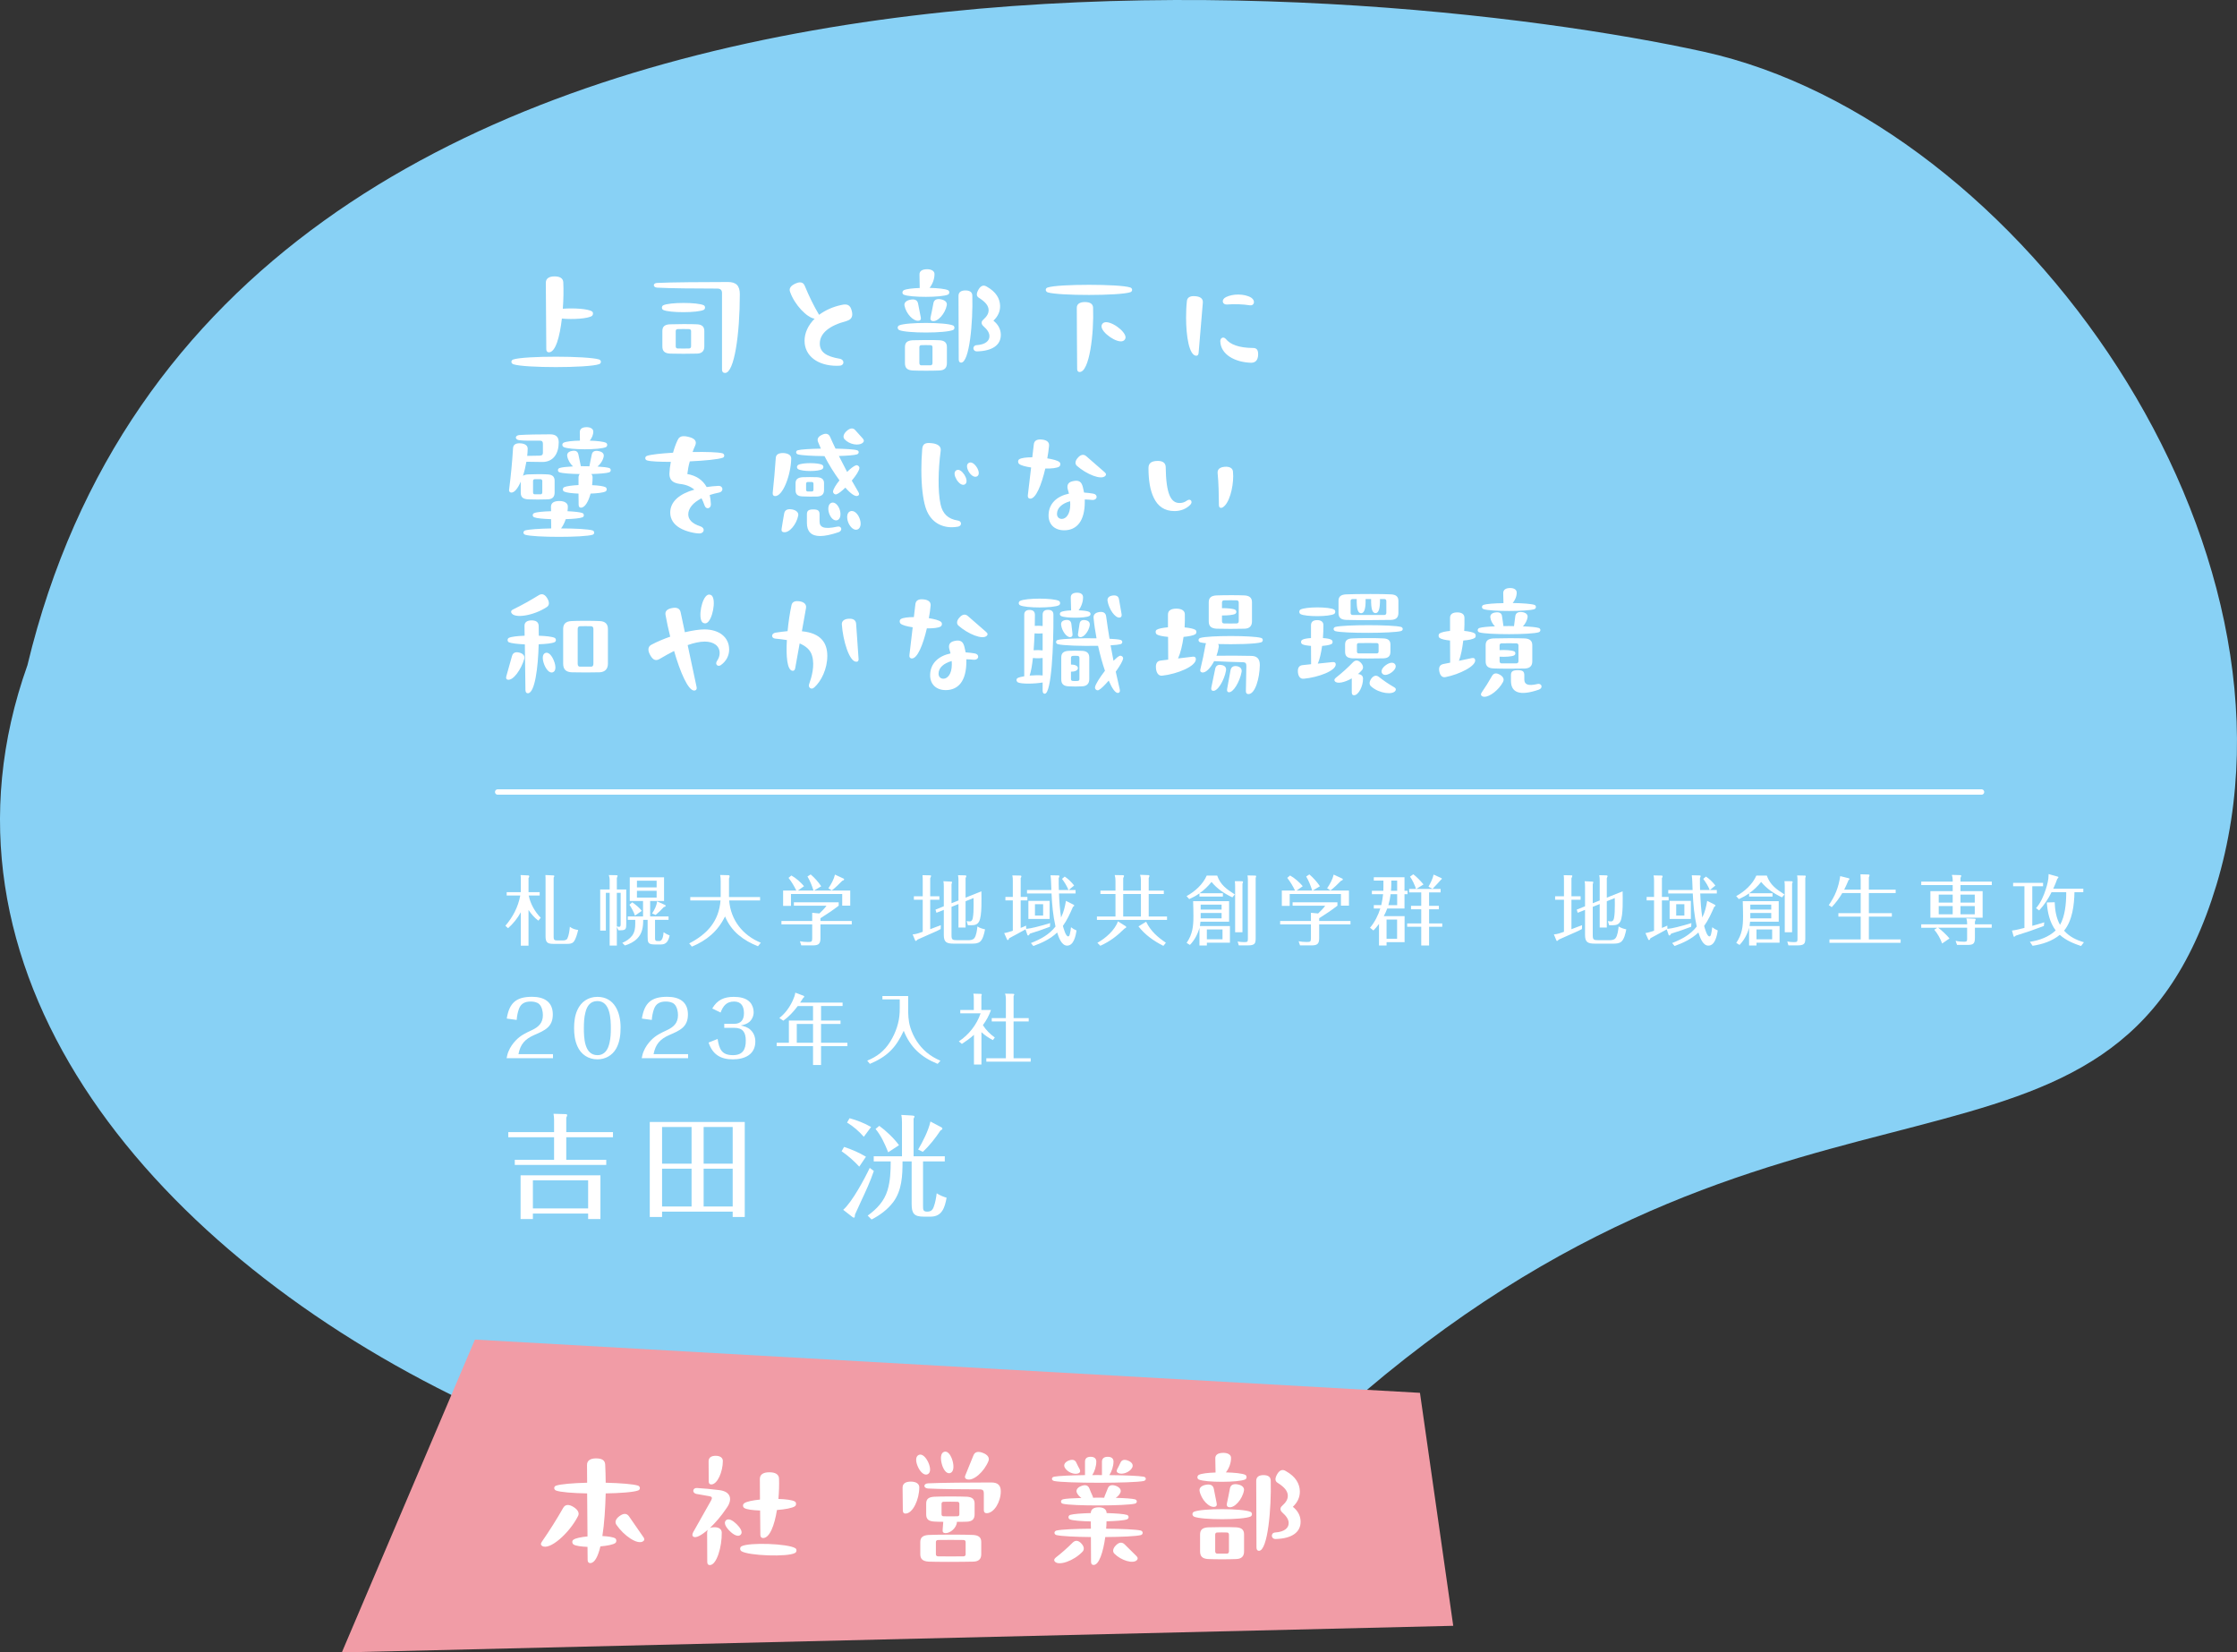 <?xml version="1.0" encoding="UTF-8"?>
<svg id="b" data-name="レイヤー_2" xmlns="http://www.w3.org/2000/svg" viewBox="0 0 333.851 246.579">
  <rect x="0" y="0" width="333.851" height="246.579" fill="#333333" stroke="none"/>
  <defs>
    <style>
      .d {
        fill: #88d1f5;
      }

      .e {
        fill: #fff;
      }

      .f {
        fill: none;
        stroke: #fff;
        stroke-linecap: round;
        stroke-linejoin: round;
        stroke-width: .805px;
      }

      .g {
        fill: #f19ca6;
      }
    </style>
  </defs>
  <g id="c" data-name="レイヤー_6">
    <path class="d" d="M203.668,207.681C138.629,262.989-28.154,189.825,4.096,99.258,32.83-20.336,204.551-3.212,254.21,7.705c47.541,10.451,91.842,73.807,76.575,124.343-15.267,50.536-62.078,20.324-127.118,75.633Z"/>
    <polygon class="g" points="70.88 199.898 51.015 246.579 216.882 242.606 211.916 207.843 70.88 199.898"/>
    <path class="e" d="M89.678,53.99c0,.141-.087.298-.262.35-.839.298-3.655.438-6.47.438-2.745,0-5.491-.14-6.33-.42-.192-.069-.297-.227-.297-.367,0-.14.105-.297.28-.35,1.731-.56,11.087-.542,12.818,0,.175.07.262.21.262.35ZM81.529,52.102c-.018-3.392-.053-6.574-.07-9.914,0-.665.542-.944,1.294-.944.805,0,1.277.279,1.312.874.053,1.206.035,2.588-.07,3.952,1.609-.123,3.76,0,4.354.402.21.14.192.507,0,.664-.577.42-2.868.56-4.494.402-.315,2.728-.944,5.036-1.941,5.036-.262,0-.384-.192-.384-.473Z"/>
    <path class="e" d="M107.753,55.127v-11.384c0-.472-.21-.664-.682-.682-2.99,0-7.292-.035-9.023-.14-.314-.035-.472-.192-.472-.367,0-.158.158-.315.472-.333,1.906-.104,7.222-.14,10.597-.14,1.189,0,1.767.524,1.767,1.818,0,5.963-.822,11.751-2.203,11.751-.245,0-.455-.122-.455-.524ZM98.974,45.562c.909-.472,5.193-.472,6.068,0,.227.123.244.525,0,.665-.857.472-5.193.472-6.068.018-.262-.14-.244-.542,0-.683ZM98.852,51.7v-2.309c0-.647.332-.962,1.137-.997.804-.035,3.147-.052,4.039,0,.734.035,1.084.35,1.084.997v2.309c0,.682-.367,1.049-1.084,1.066-.874.035-3.2.035-4.039,0-.805-.053-1.137-.367-1.137-1.066ZM102.839,51.997c.158,0,.298-.104.298-.314v-2.273c0-.192-.14-.298-.298-.298-.472-.017-1.259-.017-1.713,0-.157,0-.28.105-.28.298v2.273c0,.21.123.314.28.314.454.018,1.276.018,1.713,0Z"/>
    <path class="e" d="M127.192,46.908c0,.595-.385.857-.909,1.015-2.466.646-3.935,1.783-3.935,3.34,0,1.241.892,1.924,2.99,2.273.734.14.699.996-.018,1.031-.157,0-.297.018-.438.018-2.815,0-4.809-1.451-4.809-3.742,0-1.172.542-2.325,1.504-3.287-1.154-.157-2.99-2.081-3.654-3.97-.053-.14-.07-.245-.07-.332,0-.367.297-.682.822-.927.262-.123.507-.192.717-.192.297,0,.56.14.699.489.664,1.609,1.347,3.008,2.15,4.354.893-.665,2.012-1.189,3.323-1.469.892-.21,1.346,0,1.556.892.053.192.07.35.07.507Z"/>
    <path class="e" d="M142.243,49.235c-1.102.507-6.941.507-8.044.018-.157-.088-.227-.228-.227-.367,0-.123.069-.263.227-.333,1.137-.489,6.907-.489,8.044.018.263.123.263.542,0,.665ZM134.882,43.307c.367-.192,1.312-.298,2.378-.333-.018-.699-.018-1.276-.035-1.958-.035-.595.42-.84,1.172-.84.542,0,1.049.228,1.066.683.018.752-.297,1.556-.734,2.098,1.225.035,2.344.141,2.763.351.228.104.245.524,0,.646-.944.455-5.665.455-6.609.018-.28-.122-.263-.524,0-.664ZM137.014,45.3c.141.717.263,1.294.402,2.046.07.297-.035.472-.279.507-.805.157-1.924-1.049-2.151-2.256-.087-.454.315-.77.874-.874.595-.122,1.05.018,1.154.577ZM141.316,51.787v2.396c0,.717-.35,1.067-1.102,1.102-.42.018-1.224.035-2.011.035-.805,0-1.592-.018-2.011-.035-.805-.052-1.137-.385-1.137-1.102v-2.378c0-.682.332-.979,1.137-1.031.786-.035,3.165-.053,4.039,0,.734.052,1.084.35,1.084,1.014ZM139.166,51.805c0-.192-.123-.297-.28-.297-.472-.018-.944-.018-1.398,0-.157,0-.28.104-.28.297v2.378c0,.21.123.332.28.332h1.398c.157,0,.28-.122.28-.332v-2.378ZM140.442,44.67c.56.105.944.42.856.875-.227,1.241-1.346,2.518-2.133,2.36-.245-.035-.35-.21-.298-.507.175-.787.298-1.417.438-2.169.104-.542.56-.682,1.137-.56ZM145.111,44.128c.104,3.935-.42,9.985-1.679,9.985-.228,0-.35-.175-.35-.473,0-3.234-.018-6.277-.035-9.478,0-.577.402-.822,1.031-.822.665,0,1.032.263,1.032.787ZM149.36,49.987c0,1.469-1.206,2.378-3.532,2.448-.717.018-.734-.875-.104-.927,1.398-.088,1.958-.683,1.94-1.364-.018-.473-.262-.909-.927-1.504-.297-.263-.332-.647-.018-.909.612-.56.822-.962.822-1.469-.018-.612-.42-1.172-1.417-1.802-.401-.227-.472-.611-.069-1.294.385-.629.821-.646,1.224-.385,1.399.787,1.941,1.784,1.977,2.851.018.856-.333,1.592-.997,2.221.664.524,1.084,1.225,1.102,2.063v.07Z"/>
    <path class="e" d="M156.069,43.254c0-.157.104-.298.279-.35.84-.28,3.515-.402,6.173-.402,2.676,0,5.351.122,6.173.402.175.052.263.21.263.35s-.088.297-.263.35c-1.608.542-10.72.542-12.346.018-.175-.07-.279-.228-.279-.367ZM160.755,55.04c-.017-3.113-.052-6.016-.052-9.076-.018-.629.489-.892,1.206-.892.752,0,1.207.263,1.225.84.14,3.794-.524,9.6-2.011,9.6-.245,0-.368-.157-.368-.472ZM164.759,48.133c.909-.385,3.235,1.259,3.218,2.221,0,.21-.157.437-.367.524-.892.402-3.253-1.241-3.218-2.203,0-.228.157-.455.367-.542Z"/>
    <path class="e" d="M177.012,47.399c0-.857.034-1.714.122-2.483.053-.542.507-.787,1.241-.717.717.052,1.189.332,1.137.962-.21,2.535-.402,4.913-.629,7.484-.018.314-.158.454-.385.437-1.032-.087-1.486-2.92-1.486-5.683ZM187.766,52.854c0,.91-.42,1.277-1.049,1.277-2.414-.07-4.529-1.225-4.6-3.183-.018-.56.49-.77.84-.351.629.77,1.836,1.312,4.057,1.329.507,0,.752.263.752.927ZM186.559,45.562c-1.119-.175-2.308-.209-3.462-.122-.665.035-.892-.717-.14-1.102.542-.263,1.188-.385,1.836-.385.717,0,1.434.157,1.924.455.717.472.437,1.241-.158,1.153Z"/>
    <path class="e" d="M78.819,74.515c-.787-.053-1.102-.332-1.102-.997v-1.644c-.437,1.015-.961,1.679-1.451,1.627-.192-.035-.297-.158-.297-.368,0-.034,0-.087.018-.14.262-2.081.455-4.039.577-6.085.018-.612.49-.805,1.154-.752.682.053,1.067.367,1.032.856,0,.333-.035.665-.07,1.015.629-.018,1.312-.018,1.889-.035.332-.018.455-.14.455-.42v-1.363c0-.298-.123-.455-.455-.455-1.014,0-2.431.035-3.095-.07-.665-.104-.647-.699.035-.769,1.032-.07,3.06-.105,4.599-.105.839,0,1.277.367,1.277,1.189,0,1.644-.77,2.938-2.448,2.938-.787,0-1.644-.018-2.378-.035-.122.717-.297,1.451-.507,2.099.175-.122.419-.192.77-.21.577-.035,2.255-.053,2.902,0,.717.035,1.049.332,1.049.944v1.767c0,.646-.332.996-1.049,1.014-.629.035-2.308.035-2.902,0ZM88.436,79.796c-.647.21-2.833.314-5.019.314-2.186,0-4.372-.104-5.036-.314-.35-.123-.35-.524,0-.647.56-.157,2.133-.262,3.882-.297,0-.473,0-.927-.018-1.382-1.137-.035-2.133-.122-2.518-.279-.297-.123-.297-.508,0-.63.385-.157,1.381-.245,2.518-.279-.018-.21-.018-.42-.018-.647,0-.646.524-.874,1.259-.874.769,0,1.259.314,1.259.821,0,.228-.018.473-.052.7,1.032.052,1.888.14,2.238.279.262.105.28.524,0,.63-.385.157-1.364.244-2.501.279-.175.542-.419,1.015-.699,1.382,2.081,0,4.074.104,4.704.297.315.105.333.542,0,.647ZM79.553,73.466c0,.21.105.297.262.297h.857c.14,0,.262-.087.262-.297v-1.679c0-.175-.123-.28-.262-.28h-.857c-.157,0-.262.105-.262.28v1.679ZM91.147,70.16c0,.123-.07.263-.209.315-.385.14-1.469.228-2.693.262.122.123.192.298.192.49,0,.367-.017.77-.07,1.171.91.035,1.679.141,1.994.298.245.122.245.524,0,.646-.35.175-1.224.28-2.221.315-.315,1.171-.839,2.098-1.434,2.098-.227,0-.35-.14-.35-.454,0-.56-.018-1.102-.018-1.644-.962-.035-1.801-.141-2.133-.298-.28-.122-.262-.542,0-.664.35-.157,1.171-.263,2.133-.314v-1.103c0-.227.07-.401.175-.542-1.346-.018-2.588-.104-3.025-.262-.297-.105-.297-.524.017-.63.315-.122,1.084-.192,2.011-.245-.402-.367-.752-.944-.857-1.503-.087-.42.175-.718.7-.805.524-.105.856.035.961.524.192.962.297,1.451.367,1.749.42,0,.857,0,1.277.018,0-.07.262-1.312.35-1.731.087-.507.472-.647,1.014-.542.524.087.857.385.77.804-.105.577-.49,1.154-.927,1.504.822.053,1.469.123,1.766.228.14.053.209.175.209.314ZM84.135,66.051c.367-.175,1.329-.279,2.413-.297,0-.438-.018-.787-.018-1.224-.018-.56.385-.787,1.032-.787.507,0,.962.21.979.629.018.473-.209.997-.524,1.382,1.084.035,2.046.14,2.413.314.245.123.262.525,0,.647-.875.438-5.421.438-6.295,0-.28-.14-.28-.542,0-.665Z"/>
    <path class="e" d="M108.086,67.992c0,.122-.07.263-.228.314-.664.245-2.728.438-4.913.542-.175.612-.298,1.26-.367,1.889,1.312.228,2.29.875,2.885,1.941.542-.088,1.137-.14,1.731-.175.77-.035.839.856.122.997-.507.104-.979.227-1.398.367.087.401.157.856.175,1.363.035.683-.734.857-.944.192-.14-.385-.28-.752-.455-1.066-1.312.664-1.976,1.539-1.976,2.396,0,.717.489,1.364,1.836,1.801.699.228.595,1.05-.192,1.05-.612,0-2.028-.28-2.938-.84-.875-.524-1.399-1.294-1.399-2.273,0-1.678,1.435-2.814,3.603-3.427-.595-.489-1.312-.77-2.221-.857-.909-.14-1.504-.507-1.504-1.503.018-.543.087-1.154.21-1.784-1.626,0-2.99-.053-3.532-.21-.192-.053-.28-.192-.28-.35,0-.122.07-.262.245-.332.595-.21,2.134-.367,3.899-.473.175-.646.402-1.276.647-1.801.175-.42.437-.664.944-.664.191,0,.401.018.664.087,1.066.245,1.312.699,1.049,1.312-.14.298-.262.612-.385.962,1.994-.035,3.812.018,4.459.192.176.053.263.21.263.35Z"/>
    <path class="e" d="M118.082,68.482c-.07,2.466-1.276,5.648-2.448,5.544-.21-.035-.314-.157-.314-.385v-.105c.192-1.766.332-3.427.454-5.158.018-.612.508-.805,1.207-.77.717.053,1.137.367,1.102.874ZM119.131,76.91c-.244,1.312-1.329,2.658-2.186,2.501-.263-.035-.35-.192-.297-.507.122-.822.244-1.486.385-2.291.104-.56.56-.699,1.171-.595.595.104.997.438.927.892ZM119.778,74.077c-.752-.034-1.049-.297-1.049-.944v-1.014c0-.577.314-.856,1.049-.909.472-.018,1.696-.035,2.186,0,.699.053,1.015.332,1.015.892v1.031c0,.595-.315.928-1.015.962-.472.018-1.714.018-2.186-.018ZM119.061,67.188c.489-.14,1.889-.209,3.444-.244-.14-.315-.279-.647-.402-.962-.209-.473,0-.84.577-1.102.542-.263.979-.192,1.207.314.262.595.524,1.172.805,1.749,1.469.035,2.78.104,3.217.244.332.088.315.49,0,.612-.385.122-1.451.21-2.71.245.402.787.804,1.591,1.224,2.378.524-.524,1.032-.909,1.347-.997.228-.052.507.175.489.42-.034.402-.524,1.137-1.137,1.871.315.56.647,1.137.979,1.696.157.263.157.455-.052.56-.385.21-1.085-.297-1.889-1.207-.525.508-1.032.91-1.329.997-.263.07-.524-.175-.507-.438.052-.367.437-.996.961-1.644-.77-1.049-1.573-2.325-2.238-3.619-1.766-.018-3.462-.105-3.986-.263-.315-.104-.332-.524,0-.612ZM122.716,69.374c.228.14.21.489,0,.629-.577.385-3.025.367-3.603,0-.227-.14-.227-.472.018-.629.577-.35,3.025-.35,3.585,0ZM120.302,73.081c0,.175.104.262.245.262h.611c.141,0,.245-.087.245-.262v-.892c0-.176-.104-.263-.245-.263h-.611c-.141,0-.245.087-.245.263v.892ZM125.164,79.411c-1.137.385-2.046.577-2.763.577-1.347,0-1.977-.683-1.977-1.959v-1.259c0-.524.192-.752.944-.752.7,0,.944.175.944.752v1.049c0,.857.63,1.207,2.641.77.665-.157.84.595.21.822ZM125.321,76.054c.228.717.105,1.416-.367,1.573-.489.158-.997-.35-1.224-1.049-.228-.699-.105-1.398.367-1.557.489-.157.996.35,1.224,1.032ZM128.924,65.772c0,.104-.053.192-.14.279-.612.543-2.029.28-2.746-.507-.314-.35-.104-.856.315-1.224.262-.245.524-.385.769-.385.192,0,.368.069.525.262.402.438.699.787,1.119,1.242.104.122.157.244.157.332ZM128.258,77.295c.315.752.228,1.504-.279,1.714-.489.192-1.066-.28-1.382-1.031-.279-.735-.21-1.487.28-1.679.524-.21,1.102.297,1.381.996Z"/>
    <path class="e" d="M142.978,78.589c-.315.053-.63.088-.927.088-1.749,0-3.322-.927-3.952-3.061-.35-1.172-.595-3.042-.595-5.473,0-.944.035-1.959.122-3.061.053-.699.298-.979,1.015-.979.088,0,.28.018.455.035.909.104,1.381.507,1.294,1.119-.367,2.745-.455,6.016-.018,8.009.297,1.364,1.084,2.186,2.588,2.413.612.088.612.805.018.909ZM143.94,70.861c.314.524.472,1.153.069,1.416-.419.245-.927-.192-1.241-.699-.314-.524-.473-1.137-.053-1.399.42-.244.892.175,1.225.683ZM145.758,69.706c.192.279.314.612.314.874,0,.21-.069.385-.228.49-.401.244-.909-.123-1.224-.612-.314-.507-.455-1.119-.07-1.364.402-.262.893.123,1.207.612Z"/>
    <path class="e" d="M156.001,69.916c-.56,2.413-1.417,4.581-2.291,4.494-.245-.035-.35-.21-.314-.508.175-1.416.332-2.78.489-4.144-.822-.123-1.504-.298-1.783-.525-.105-.087-.158-.227-.158-.35,0-.157.07-.297.192-.367.333-.192,1.067-.279,1.924-.279.07-.63.157-1.276.228-1.924.053-.524.42-.734.944-.734.104,0,.192,0,.297.018.699.07,1.084.385,1.032.927-.053.595-.141,1.224-.263,1.871.84.14,1.539.314,1.818.56.192.175.175.524-.052.682-.333.21-1.137.298-2.063.28ZM163.66,74.148c0,.245-.245.489-.665.455-.385-.035-.752-.07-1.102-.07v.367c0,2.851-1.189,4.231-3.077,4.231-1.47,0-2.379-.927-2.326-2.325.053-1.679,1.241-2.763,3.043-3.147-.035-.175-.088-.333-.14-.508-.21-.646-.088-1.171.699-1.346.979-.228,1.329.122,1.521.909.069.262.122.524.175.787.419.034.874.069,1.346.157.367.052.525.279.525.489ZM159.725,75.284c0-.175,0-.332-.018-.489-1.207.332-1.924.996-1.959,1.818-.035.507.28.821.717.821.577,0,1.26-.629,1.26-2.15ZM165.058,70.79c0,.07-.035.14-.087.21-.63.699-2.851-.263-4.232-1.469-.35-.298-.297-.77.123-1.225.385-.454.839-.594,1.259-.227.927.821,1.766,1.538,2.728,2.378.141.122.21.228.21.332Z"/>
    <path class="e" d="M172.187,74.27c-.542-1.102-.787-2.605-.787-4.441,0-.787.542-1.049,1.417-1.049.717,0,1.136.314,1.153.892.053,4.057.77,5.386,2.063,5.386.402,0,.734-.087,1.119-.367.21-.14.438-.175.577-.018.157.175.123.455-.104.665-.56.577-1.399.927-2.344.927-1.504,0-2.5-.734-3.095-1.994ZM181.91,75.337c-.018-1.539-.035-3.235-.192-4.739-.053-.612.402-.892,1.066-.944.699-.053,1.172.192,1.225.699.017.21.034.455.034.7,0,1.766-.594,4.074-1.556,4.651-.263.157-.595.104-.577-.367Z"/>
    <path class="e" d="M78.242,98.309c-.438,1.557-1.661,3.306-2.483,3.113-.157-.035-.227-.141-.227-.315,0-.052.018-.157.035-.21.297-1.066.542-1.976.84-2.989.14-.525.542-.665,1.102-.525.56.141.839.49.734.927ZM82.771,95.826c-.367.175-1.294.279-2.378.314-.087,3.532-.577,7.292-1.609,7.31-.245,0-.35-.157-.367-.473-.018-2.343-.053-4.563-.087-6.819-1.084-.053-2.011-.157-2.378-.314-.262-.123-.262-.543,0-.665.367-.175,1.294-.279,2.343-.314,0-.49-.018-.962-.018-1.451-.017-.577.402-.822,1.032-.84.682,0,1.049.245,1.084.787.018.472.018.979.018,1.504,1.066.035,1.993.14,2.36.314.245.122.262.524,0,.647ZM76.318,91.454c-.104-.21-.017-.385.245-.507,1.364-.665,2.605-1.364,3.882-2.151.14-.087.28-.122.42-.122.314,0,.594.228.822.63.332.56.315,1.049-.105,1.294-1.871,1.241-4.792,1.766-5.264.856ZM82.666,98.607c.297.734.35,1.521-.157,1.714-.507.192-1.014-.455-1.294-1.172-.28-.734-.332-1.521.175-1.714.49-.192.997.438,1.276,1.172ZM90.727,93.85v5.177c0,.804-.437,1.259-1.242,1.294-.804.034-3.34.034-4.162,0-.875-.035-1.276-.455-1.276-1.294v-5.177c0-.752.402-1.137,1.241-1.171.805-.053,3.323-.053,4.214,0,.804.034,1.224.419,1.224,1.171ZM88.559,93.85c0-.279-.14-.385-.332-.402-.542-.017-1.154-.017-1.679,0-.192.018-.333.123-.333.402v5.211c0,.298.14.42.333.42h1.679c.192,0,.332-.122.332-.42v-5.211Z"/>
    <path class="e" d="M108.82,96.928c0,.892-.42,1.73-1.225,2.308-.437.333-.944-.087-.595-.594.298-.438.402-.805.402-1.189,0-1.084-.909-1.714-2.221-1.714-.787,0-1.661.21-2.553.524l1.329,6.243c.018.07.018.122.018.175,0,.279-.21.367-.367.367-.927,0-2.099-2.763-3.008-5.91-.717.367-1.417.752-2.063,1.137-.595.384-1.015.279-1.434-.402-.21-.35-.333-.665-.333-.944,0-.315.14-.56.438-.717.892-.473,1.854-.875,2.815-1.207-.28-1.137-.524-2.238-.699-3.235-.105-.576.244-.892.961-1.031.665-.14,1.172.018,1.294.63l.63,2.973c1.154-.263,2.168-.42,2.903-.42,2.221,0,3.707,1.172,3.707,3.008ZM104.798,92.836c-.629-.734-.069-3.638.805-4.058.07-.034.14-.052.228-.052.122,0,.314.052.419.175.647.699.07,3.637-.769,4.057-.228.122-.525.053-.683-.122Z"/>
    <path class="e" d="M123.468,97.872c0,1.94-.892,3.76-1.941,4.704-.14.122-.262.175-.385.175-.297,0-.524-.315-.385-.665.367-1.031.875-2.763.438-4.231-.245-.892-.962-1.469-1.854-1.836-.228,1.206-.438,2.431-.664,3.689-.053.297-.21.438-.438.385-.77-.14-.944-2.169-.805-4.582-.595-.104-1.171-.157-1.696-.21-.35-.017-.507-.227-.507-.419,0-.21.175-.42.507-.473.647-.104,1.242-.175,1.802-.228.122-1.328.332-2.692.577-3.847.087-.438.385-.63.856-.63.77,0,1.469.333,1.312,1.067-.21,1.154-.42,2.29-.612,3.427,2.938.28,3.795,1.837,3.795,3.673ZM127.823,98.746c-1.067.07-2.029-3.2-2.187-5.578-.018-.507.367-.805,1.032-.84.629-.034,1.066.176,1.102.77.122,1.714.367,5.124.367,5.281,0,.228-.105.367-.314.367Z"/>
    <path class="e" d="M138.327,93.763c-.56,2.413-1.417,4.581-2.291,4.494-.245-.035-.35-.21-.314-.508.175-1.416.332-2.78.489-4.144-.822-.123-1.504-.298-1.783-.525-.105-.087-.158-.227-.158-.35,0-.157.07-.297.192-.367.333-.192,1.067-.279,1.924-.279.07-.63.157-1.276.228-1.924.053-.524.42-.734.944-.734.104,0,.192,0,.297.018.699.07,1.084.385,1.032.927-.053.595-.141,1.224-.263,1.871.84.14,1.539.314,1.818.56.192.175.175.524-.052.682-.333.21-1.137.298-2.063.28ZM145.986,97.994c0,.245-.245.489-.665.455-.385-.035-.752-.07-1.102-.07v.367c0,2.851-1.189,4.231-3.077,4.231-1.47,0-2.379-.927-2.326-2.325.053-1.679,1.241-2.763,3.043-3.147-.035-.175-.088-.333-.14-.508-.21-.646-.088-1.171.699-1.346.979-.228,1.329.122,1.521.909.069.262.122.524.175.787.419.034.874.069,1.346.157.367.052.525.279.525.489ZM142.051,99.131c0-.175,0-.332-.018-.489-1.207.332-1.924.996-1.959,1.818-.035.507.28.821.717.821.577,0,1.26-.629,1.26-2.15ZM147.384,94.637c0,.07-.035.14-.087.21-.63.699-2.851-.263-4.232-1.469-.35-.298-.297-.77.123-1.225.385-.454.839-.594,1.259-.227.927.821,1.766,1.538,2.728,2.378.141.122.21.228.21.332Z"/>
    <path class="e" d="M157.213,91.735c.034,4.563-.28,11.785-1.294,11.785-.21,0-.315-.157-.315-.489v-1.189c-1.206.21-3.165.245-3.689-.017-.122-.07-.21-.21-.21-.351,0-.122.053-.227.175-.297.192-.104.542-.192.979-.263v-9.146c-.018-.507.28-.752.787-.752.56,0,.805.263.805.735,0,.524,0,1.066-.018,1.644.385-.035.804-.018,1.171.018v-1.679c0-.49.28-.734.787-.734.577,0,.822.244.822.734ZM152.228,89.671c.857-.455,4.984-.455,5.806,0,.228.122.245.507,0,.646-.804.438-4.983.438-5.806,0-.262-.14-.244-.507,0-.646ZM155.603,100.792v-2.605c-.454.053-.996.053-1.451,0-.122,1.102-.279,2.028-.489,2.623.664-.053,1.381-.07,1.94-.018ZM155.603,94.515c-.385.035-.804.035-1.206,0-.035.856-.07,1.714-.14,2.518.437-.035.927-.035,1.346.018v-2.535ZM167.617,98.239c-.053.385-.42,1.031-1.102,1.993.192.874.385,1.749.595,2.623.069.314,0,.489-.21.542-.42.088-.927-.646-1.435-1.836-.611.699-1.188,1.276-1.504,1.416-.279.123-.576-.14-.542-.419.07-.473.734-1.486,1.486-2.466-.384-1.102-.734-2.396-1.031-3.725-2.396.052-5.264-.035-6.016-.245-.332-.104-.332-.524,0-.63.717-.192,3.445-.279,5.788-.244-.192-1.032-.35-2.063-.437-3.025-.053-.489.227-.787.839-.892.56-.088.962.104,1.031.629.158,1.119.315,2.238.508,3.357.77.035,1.381.088,1.661.175.314.105.332.508,0,.63-.263.07-.805.14-1.504.175.14.77.279,1.539.438,2.309.367-.367.682-.647.909-.734.227-.088.524.104.524.367ZM158.366,91.315c.245-.122.822-.21,1.487-.228l-.053-1.889c-.018-.595.437-.752.962-.752.507,0,.856.21.874.647.018.699-.28,1.486-.664,1.976.717.035,1.346.105,1.591.245s.263.472,0,.612c-.612.332-3.585.332-4.197,0-.262-.141-.244-.473,0-.612ZM159.887,93.08c.053.543.105.962.175,1.504.035.315-.069.455-.314.49-.56.069-1.276-.927-1.382-1.802-.052-.419.158-.682.683-.752.489-.052.77.123.839.56ZM162.563,98.1v3.252c0,.664-.367,1.049-1.102,1.066-.438.035-1.504.035-1.959,0-.786-.034-1.119-.35-1.119-1.049v-3.27c0-.63.333-.944,1.119-.979.438-.035,1.504-.035,1.959,0,.734.018,1.102.35,1.102.979ZM161.094,98.169c0-.21-.105-.279-.28-.297-.227-.018-.507-.018-.717,0-.157.018-.262.087-.262.297v.997c.56,0,1.031.175,1.031.524,0,.385-.489.542-1.031.542v1.084c0,.228.104.28.262.298.21.018.507.018.717,0,.175-.018.28-.07.28-.298v-3.147ZM162.633,93.325c-.141.874-.893,1.836-1.452,1.749-.244-.035-.35-.192-.297-.49.088-.56.157-.979.228-1.504.069-.454.367-.611.856-.542.524.088.717.35.665.787ZM165.291,89.671c-.069-.455.228-.734.752-.805.542-.07.893.088.962.595.14.77.245,1.416.385,2.203.035.297-.053.455-.279.489-.7.105-1.627-1.276-1.819-2.482Z"/>
    <path class="e" d="M176.634,95.039c-.175,1.241-.455,2.413-.822,3.218l2.169-.263c.297-.035.454.053.489.297.123,1.119-2.78,2.291-5.036,2.536-.629.069-.927-.595-.927-1.329,0-.524.21-.874.717-.927.385-.053.752-.088,1.119-.14,0-1.154-.018-2.273-.018-3.393-.769-.07-1.416-.192-1.679-.367-.122-.088-.175-.245-.175-.385,0-.122.053-.245.157-.314.28-.175.928-.298,1.68-.367v-1.871c-.018-.665.507-.91,1.259-.91.77,0,1.259.298,1.259.84.018.612,0,1.276-.035,1.959.734.069,1.347.191,1.609.367.209.14.192.507,0,.646-.28.192-.962.332-1.767.402ZM188.456,95.511c0,.141-.07.28-.228.333-.805.262-4.005.332-6.436.262.088.123.123.28.088.455-.07.437-.175.874-.332,1.294,1.416-.035,3.55-.018,5.158.018.927,0,1.312.472,1.312,1.381-.035,1.977-.699,4.319-1.696,4.319-.245,0-.385-.122-.385-.454l.07-3.76c0-.367-.123-.524-.473-.542-1.381-.035-3.2-.088-4.336-.158-.543,1.032-1.26,1.802-1.819,1.68-.227-.053-.314-.228-.227-.508.297-1.224.542-2.343.752-3.567.017-.104.052-.192.087-.279-.385-.035-.699-.088-.874-.14-.332-.123-.332-.525,0-.647,1.224-.385,7.886-.385,9.11,0,.157.053.228.175.228.314ZM180.394,92.713v-2.832c0-.683.35-.979,1.137-1.032.472-.018,1.416-.035,2.308-.035.752,0,1.486.018,1.906.035.734.053,1.102.35,1.102,1.015v2.85c0,.7-.367,1.085-1.119,1.102-.892.035-3.305.035-4.161,0-.822-.052-1.172-.367-1.172-1.102ZM182.965,100.093c-.263,1.434-1.259,3.13-1.958,2.99-.21-.035-.28-.192-.228-.49.21-.979.385-1.836.577-2.78.087-.489.437-.682.944-.577.542.088.752.402.664.857ZM182.37,89.915v.84c.805-.018,1.661.069,1.959.228.244.14.244.489,0,.629-.298.157-1.154.245-1.959.228v.856c0,.228.123.333.298.333.507.018,1.416.018,1.905,0,.158,0,.298-.105.298-.333v-2.78c0-.227-.14-.332-.298-.332-.524-.018-1.416-.018-1.905,0-.175,0-.298.105-.298.332ZM185.291,100.285c-.263,1.416-1.242,3.13-1.941,3.008-.192-.035-.263-.21-.21-.508l.507-2.78c.105-.489.438-.682.962-.595.524.105.77.42.683.875Z"/>
    <path class="e" d="M194.569,101.281c-.594.07-.874-.489-.874-1.153,0-.508.21-.822.699-.875.49-.052.857-.087,1.276-.14,0-.927-.017-1.836-.017-2.728-.595-.053-1.085-.123-1.312-.263-.228-.14-.228-.507,0-.646.227-.141.717-.228,1.312-.263v-1.906c0-.542.35-.77.927-.77.594,0,.927.263.927.752,0,.595-.018,1.26-.07,1.924.577.035,1.066.122,1.276.263.21.14.228.489,0,.629-.245.14-.787.228-1.398.28-.158,1.049-.367,2.028-.647,2.641.699-.07,1.417-.158,2.186-.228.298-.035.473.069.49.297.104.997-2.658,1.993-4.774,2.186ZM194.08,90.965c.752-.438,4.319-.438,5.036,0,.21.122.21.507,0,.646-.717.438-4.319.438-5.036.018-.228-.14-.228-.524,0-.664ZM209.345,93.867c0,.123-.087.245-.245.298-1.241.35-8.551.367-9.81.017-.35-.122-.35-.524,0-.629,1.294-.35,8.551-.35,9.81,0,.158.053.245.175.245.314ZM202.666,100.582c.472.035.752.263.752.683.018,1.119-.665,2.482-1.347,2.482-.228,0-.332-.14-.332-.454v-2.063c-1.066.611-2.168.856-2.519.437-.14-.175-.087-.35.158-.542.927-.734,1.766-1.486,2.57-2.325.367-.35.77-.298,1.154.104.385.42.419.84.104,1.154-.175.192-.35.367-.542.524ZM199.762,91.472v-1.818c0-.63.351-.927,1.154-.962.7-.035,2.169-.053,3.603-.053,1.241,0,2.448.018,3.077.053.735.035,1.103.332,1.103.962v1.818c0,.699-.385,1.015-1.119,1.032-1.329.034-5.352.052-6.663,0-.804-.035-1.154-.333-1.154-1.032ZM207.509,97.242c0,.665-.314.962-1.032.997-.961.035-3.741.035-4.651,0-.769-.053-1.084-.315-1.084-.997v-1.049c0-.612.315-.893,1.067-.927.927-.053,3.707-.07,4.668,0,.718.034,1.032.314,1.032.927v1.049ZM201.564,91.472c0,.175.104.297.314.297h4.722c.175,0,.297-.122.297-.297v-1.783c0-.192-.122-.298-.297-.298h-.647c.018,1.504-.227,2.099-.664,2.099-.489,0-.682-.612-.665-2.099h-.821c.035,1.521-.228,2.116-.665,2.116-.489,0-.682-.612-.664-2.116h-.595c-.21,0-.314.105-.314.298v1.783ZM205.743,96.229c0-.176-.104-.263-.262-.263-.595-.018-2.134-.018-2.711,0-.157,0-.262.087-.262.263v.996c0,.175.104.28.262.28h2.711c.157,0,.262-.105.262-.28v-.996ZM208.261,103.066c-.402.664-2.431.42-3.603-.612-.35-.279-.332-.699-.018-1.172.333-.454.734-.594,1.137-.279.717.56,1.451,1.066,2.273,1.539.263.14.332.314.21.524ZM206.845,99.236c.489-.35,1.084-.507,1.363-.104.263.402-.087.892-.577,1.241-.489.333-1.084.508-1.363.105-.263-.385.104-.909.577-1.242Z"/>
    <path class="e" d="M218.38,95.581c-.14,1.172-.35,2.256-.646,3.025.611-.14,1.241-.263,1.905-.402.298-.07.473.035.508.245.21.927-2.361,2.186-4.407,2.588-.472.104-.804-.21-.927-.805-.122-.595.018-1.014.56-1.137l1.05-.21c0-1.137,0-2.221-.018-3.305-.7-.07-1.294-.192-1.557-.385-.104-.087-.157-.21-.157-.332,0-.14.053-.263.14-.332.28-.192.874-.315,1.574-.385v-1.924c-.018-.595.419-.839,1.084-.839.664,0,1.066.279,1.066.804.018.612,0,1.276-.035,1.959.718.069,1.329.192,1.592.385.157.157.175.507,0,.646-.28.21-.944.35-1.731.402ZM220.775,94.358c-.332-.105-.314-.525,0-.647.367-.122,1.26-.21,2.326-.245-.35-.35-.63-.856-.683-1.329-.052-.437.28-.699.805-.751.524-.07.892.087.944.594.088.508.122.909.21,1.452.524-.018,1.049-.018,1.574,0l.192-1.487c.069-.507.454-.664.996-.611.542.069.892.332.84.77-.07.489-.35.996-.7,1.363,1.103.035,2.012.123,2.379.245.297.104.314.507,0,.63-1.154.385-7.712.385-8.884.018ZM224.307,101.772c-.629,1.188-1.958,2.203-2.763,2.203-.14,0-.262-.018-.367-.088-.21-.14-.21-.332-.035-.576.56-.805,1.032-1.574,1.521-2.431.263-.473.683-.49,1.189-.192.489.279.682.682.454,1.084ZM221.405,90.266c.438-.158,1.644-.245,2.973-.263-.018-.542-.035-.944-.035-1.469-.018-.56.42-.787,1.05-.787.507,0,.944.21.961.647.018.56-.244,1.171-.594,1.591,1.451.018,2.798.122,3.252.28.28.104.28.507,0,.629-1.014.367-6.593.367-7.606,0-.314-.104-.314-.524,0-.629ZM227.578,95.267c.734.052,1.102.35,1.102,1.014v2.396c0,.7-.367,1.05-1.119,1.085-.927.034-3.76.034-4.669-.018-.822-.035-1.172-.35-1.172-1.067v-2.396c0-.664.35-.962,1.154-1.014.909-.035,3.725-.053,4.704,0ZM226.616,96.316c0-.21-.122-.314-.314-.314-.612-.018-1.609-.018-2.221,0-.158,0-.28.104-.28.314v.699c.822-.052,1.836.018,2.168.175.245.123.245.473,0,.612-.332.175-1.346.245-2.168.192v.682c0,.192.122.315.28.315h2.221c.192,0,.314-.123.314-.315v-2.36ZM230.061,102.436c0,.192-.123.367-.402.473-2.815.979-4.162.472-4.162-1.312v-.84c0-.507.192-.752.997-.752.734,0,.996.157.996.752v.63c0,.717.49,1.031,1.959.682.385-.087.612.14.612.367Z"/>
    <g>
      <path class="e" d="M80.7,136.948l-.354.434c-.581-.422-1.071-1.003-1.47-1.596v5.334h-1.151v-4.992c-.479.889-1.14,1.71-1.903,2.382l-.399-.364c1.105-1.3,1.892-2.747,2.223-4.514h-2.029v-.502h2.108v-1.892c0-.217,0-.445-.034-.661l1.186.057c.057,0,.114.068.114.125,0,.103-.057.183-.114.263v2.108h1.664v.502h-1.63c.217,1.186.935,2.473,1.79,3.316ZM82.604,130.633c.069,0,.125.046.125.103,0,.08-.057.159-.103.217v8.902c0,.387.137.479.513.479h.9c.239,0,.524-.058.638-.297.217-.444.331-1.22.365-1.744.342.285.798.422,1.243.479-.137.559-.331,1.356-.684,1.777-.228.263-.582.297-.912.297h-2.131c-.889,0-1.14-.251-1.14-1.14v-8.378c0-.251,0-.49-.023-.752l1.208.057Z"/>
      <path class="e" d="M93.461,132.731v5.163c0,.695-.057.923-.798.923h-.365l-.239-.49v2.771h-1.071v-7.865h-.57v5.631h-.844v-6.132h1.414v-1.459c0-.194-.034-.343-.125-.695l1.14.022c.08,0,.171.012.171.114,0,.057-.046.113-.068.171-.012.045-.034.079-.046.125v1.722h1.402ZM92.058,138.248c.262.057.285.057.342.057.216,0,.228-.228.228-.398v-4.674h-.57v5.016ZM95.091,140.06c-.501.501-1.151.82-1.824,1.025l-.399-.388c.57-.239,1.094-.581,1.47-1.071.388-.524.467-1.14.467-1.767v-.593h-1.117v-.513h2.28v-2.303h-1.983v-3.533h5.118v3.533h-2.074v2.303h2.747v.513h-2.018v2.735c0,.285.046.422.365.422h.285c.514,0,.593-.946.627-1.311.285.193.57.354.9.479-.147.707-.433,1.345-1.254,1.345h-.98c-1.014,0-1.048-.318-1.048-1.186v-2.484h-.661c0,1.037-.125,2.018-.9,2.793ZM95.786,135.923l-1.026.706c-.183-.581-.49-1.105-.821-1.618l.41-.365c.536.365,1.038.764,1.437,1.277ZM97.997,131.42h-2.94v1.003h2.94v-1.003ZM95.056,132.924v1.015h2.94v-1.015h-2.94ZM98.054,134.498l1.208.547c.068.034.079.08.079.125,0,.092-.068.148-.273.183-.376.422-.786.82-1.219,1.174l-.524-.216c.342-.559.684-1.141.729-1.812Z"/>
      <path class="e" d="M107.554,131.488c0-.308-.012-.627-.08-.923l1.254.034c.091,0,.159.068.159.159,0,.114-.045.229-.091.331v2.77h4.639v.513h-4.616c.239,2.93,2.029,5.209,4.73,6.304l-.433.524c-1.049-.41-2.041-.958-2.907-1.688-.9-.764-1.539-1.675-2.006-2.758-1.071,2.199-2.713,3.567-4.947,4.502l-.398-.479c2.689-1.391,4.423-3.294,4.673-6.406h-4.514v-.513h4.537v-2.371Z"/>
      <path class="e" d="M127.118,137.426v.514h-4.673v2.074c0,.878-.331,1.06-1.163,1.06h-1.698l-.205-.615c.376.068.764.103,1.151.103h.103c.456,0,.581-.022.581-.535v-2.086h-4.594v-.514h4.594v-1.219l1.071.103c.365-.354.775-.729,1.061-1.163h-4.867v-.502h6.69v.502c-.444.342-.9.673-1.356.98-.456.296-.923.593-1.367.889v.41h4.673ZM121.407,132.89c-.228-.718-.513-1.447-.9-2.098l.479-.308c.592.513,1.14,1.117,1.572,1.767l-1.071.639h5.403v2.257h-1.197v-1.744h-7.648v1.778h-1.174v-2.291h1.972c-.319-.661-.695-1.288-1.162-1.893l.422-.353c.672.364,1.401,1.014,1.892,1.596l-.912.649h2.325ZM125.886,131.101c.046.022.092.057.092.113,0,.126-.171.194-.273.217-.445.444-1.083,1.095-1.573,1.437l-.502-.319c.411-.593.821-1.334.98-2.04l1.276.593Z"/>
      <path class="e" d="M140.193,133.745v.514h-1.368v4.399c.524-.193,1.061-.399,1.585-.604l-.023.582c-.593.33-1.242.581-1.869.866-.524.228-1.049.479-1.584.706-.114.137-.205.205-.273.205-.034,0-.08-.057-.126-.182l-.33-.798c.513-.023,1.025-.217,1.504-.388v-4.787h-1.321v-.514h1.321v-2.302c0-.285,0-.559-.034-.844l1.151.022c.046,0,.126.012.126.08s-.012.114-.126.365v2.678h1.368ZM143.043,134.372v-2.997c0-.263-.012-.514-.068-.775l1.025.022c.08,0,.217.012.217.114,0,.046-.012.103-.114.296v2.918l2.359-.945c.012,1.06.104,3.579-.318,4.456-.239.502-.65.604-1.175.604h-.523l-.183-.615c.159.022.319.045.479.045.273,0,.376-.228.434-.467.113-.581.125-1.311.125-1.949v-.308c0-.263,0-.513-.012-.764l-1.186.479v3.921h-1.06v-3.499l-1.037.41v4.218c0,.695.114.764.912.764h1.493c.342,0,.752-.012.991-.297.308-.364.422-1.288.468-1.755.342.228.74.342,1.14.433-.114.57-.297,1.482-.764,1.858-.331.262-.81.273-1.208.273h-2.702c-1.083,0-1.481-.217-1.481-1.311v-3.728l-1.095.434-.147-.468,1.242-.502v-2.94c0-.262,0-.536-.068-.798l1.151.057c.068,0,.147.012.147.092,0,.057-.011.113-.079.285v2.85l1.037-.411Z"/>
      <path class="e" d="M153.329,133.847v.514h-1.003v4.104c.273-.103.548-.217.81-.343l.012.49c.387-.034.889-.137,1.413-.262.786-.183,1.607-.434,2.166-.604l-.034.547c-.98.377-1.983.719-2.986,1.026-.104.183-.172.273-.263.273-.022,0-.091-.012-.114-.08l-.284-.832c-.787.445-1.619.89-2.429,1.322-.068.194-.113.273-.216.273-.058,0-.092-.034-.114-.091l-.422-.946c.444-.068.866-.217,1.288-.354v-4.524h-1.105v-.514h1.105v-2.438c0-.263-.012-.524-.068-.775l1.208.022c.08,0,.137.034.137.126,0,.091-.045.171-.103.239v2.826h1.003ZM159.086,134.429l1.105.559c.068.034.125.068.125.147,0,.092-.113.148-.183.183-.433.992-.877,1.983-1.504,2.85.045.159.159.593.308.958.137.33.296.604.479.604.137,0,.194-.125.251-.354.08-.33.137-.672.171-1.014.251.205.524.364.82.479-.057.398-.159,1.003-.398,1.493-.205.433-.524.774-1.003.774-.855,0-1.277-1.299-1.482-1.96-1.014.969-2.268,1.55-3.556,2.018l-.365-.444c1.414-.559,2.713-1.231,3.671-2.463-.365-1.63-.524-3.282-.593-4.935h-3.659v-.514h3.636c-.022-.388-.034-.774-.045-1.151-.012-.376-.034-.695-.08-1.048l1.174.022c.092,0,.148.022.148.103,0,.068-.034.159-.103.296-.012.593,0,1.186.022,1.778h1.437c-.229-.581-.581-1.151-.969-1.664l.41-.342c.535.365,1.003.82,1.402,1.334l-.81.672h1.025v.514h-2.473c.045,1.196.125,2.404.308,3.59.422-.889.559-1.539.729-2.484ZM156.646,134.429v2.701h-3.169v-2.701h3.169ZM154.458,136.618h1.22v-1.688h-1.22v1.688Z"/>
      <path class="e" d="M170.271,132.902v-1.585c0-.262-.045-.524-.125-.774l1.288.045c.045,0,.113.058.113.103,0,.103-.057.205-.113.319v1.893h2.257v.501h-2.257v3.362h2.735v.502h-10.464v-.502h2.77v-3.362h-2.245v-.501h2.245v-1.482c0-.284-.034-.569-.113-.843l1.265.022c.058,0,.126.046.126.114,0,.045-.023.091-.046.137-.022.045-.057.125-.08.193v1.858h2.645ZM163.774,140.687c1.208-.661,2.61-1.881,3.066-3.203l1.174.74c.034.023.068.092.068.126,0,.08-.114.137-.262.217-1.174,1.15-2.109,1.869-3.603,2.564l-.444-.444ZM167.627,136.765h2.645v-3.362h-2.645v3.362ZM169.907,138.236l1.14-.695c.684,1.402,1.687,2.28,2.952,3.135l-.376.467c-1.425-.718-2.736-1.641-3.716-2.906Z"/>
      <path class="e" d="M182.507,133.29v.501h-3.5v-.479c-.479.342-.991.615-1.527.854l-.398-.444c1.23-.673,2.45-1.755,3.009-3.066h1.562c.49,1.402,1.425,2.041,2.633,2.815l-.364.434c-1.174-.536-2.303-1.3-3.112-2.303-.513.649-1.105,1.208-1.777,1.688h3.477ZM180.112,141.086h-1.105v-2.633c-.262.957-.74,1.847-1.425,2.553l-.49-.308c.878-1.265,1.015-2.462,1.015-3.967,0-.752-.022-1.504-.045-2.257h5.368v3.066h-4.274c-.022.217-.046.434-.08.649h4.479v2.485h-3.442v.41ZM182.312,134.988h-3.123v.74h3.123v-.74ZM179.189,136.242v.798h3.123v-.798h-3.123ZM182.449,138.692h-2.337v1.471h2.337v-1.471ZM185.379,131.5c.08,0,.125.034.125.125,0,.046-.011.114-.079.24v7.249h-1.095v-6.919c0-.239-.012-.479-.046-.707l1.095.012ZM187.328,130.656c.091,0,.137.023.137.114,0,.046-.012.091-.068.228v8.948c0,.524-.023.854-.388,1.015-.239.103-.547.113-.82.113h-1.312l-.171-.581c.331.057.661.092.992.092.501,0,.535-.069.535-.536v-8.72c0-.239-.011-.468-.057-.695l1.151.022Z"/>
      <path class="e" d="M201.547,137.426v.514h-4.673v2.074c0,.878-.331,1.06-1.163,1.06h-1.698l-.205-.615c.376.068.764.103,1.151.103h.103c.456,0,.581-.022.581-.535v-2.086h-4.594v-.514h4.594v-1.219l1.071.103c.365-.354.775-.729,1.061-1.163h-4.867v-.502h6.69v.502c-.444.342-.9.673-1.356.98-.456.296-.923.593-1.367.889v.41h4.673ZM195.836,132.89c-.228-.718-.513-1.447-.9-2.098l.479-.308c.592.513,1.14,1.117,1.572,1.767l-1.071.639h5.403v2.257h-1.197v-1.744h-7.648v1.778h-1.174v-2.291h1.972c-.319-.661-.695-1.288-1.162-1.893l.422-.353c.672.364,1.401,1.014,1.892,1.596l-.912.649h2.325ZM200.315,131.101c.046.022.092.057.092.113,0,.126-.171.194-.273.217-.445.444-1.083,1.095-1.573,1.437l-.502-.319c.411-.593.821-1.334.98-2.04l1.276.593Z"/>
      <path class="e" d="M206.52,136.709h3.101v3.887h-2.689v.49h-1.129v-3.214c-.262.342-.524.672-.832.979l-.513-.41c.672-.764,1.242-1.903,1.538-2.872h-.969v-.502h1.117c.126-.535.205-1.082.273-1.63h-1.675v-.513h1.709c.012-.228.012-.456.012-.673v-.843h-1.437v-.502h4.582v2.018h.456v.513h-.456v2.132h-2.575c-.148.398-.319.775-.514,1.14ZM206.931,137.221v2.861h1.572v-2.861h-1.572ZM208.515,135.067v-1.63h-.98c-.068.548-.171,1.095-.33,1.63h1.311ZM208.515,132.924v-1.516h-.878v.559c0,.318-.022.638-.045.957h.923ZM213.28,135.17h1.459v.514h-1.459v2.108h1.96v.501h-1.96v2.793h-1.174v-2.793h-2.098v-.501h2.098v-2.108h-1.527v-.514h1.527v-2.006h-1.802v-.513h1.026c-.183-.57-.547-1.356-.9-1.835l.49-.354c.559.433,1.071.969,1.527,1.516l-1.071.673h3.624v.513h-1.721v2.006ZM215.081,131.021c.046.022.114.068.114.114,0,.022-.023.034-.034.045-.034.034-.068.058-.103.092-.068.068-.297.33-.582.638-.216.239-.456.502-.684.729l-.604-.33c.309-.524.639-1.208.764-1.801l1.129.513Z"/>
      <path class="e" d="M235.891,133.745v.514h-1.368v4.399c.524-.193,1.061-.399,1.585-.604l-.023.582c-.593.33-1.242.581-1.869.866-.524.228-1.049.479-1.584.706-.114.137-.205.205-.273.205-.034,0-.08-.057-.126-.182l-.33-.798c.513-.023,1.025-.217,1.504-.388v-4.787h-1.321v-.514h1.321v-2.302c0-.285,0-.559-.034-.844l1.151.022c.046,0,.126.012.126.08s-.012.114-.126.365v2.678h1.368ZM238.741,134.372v-2.997c0-.263-.012-.514-.068-.775l1.025.022c.08,0,.217.012.217.114,0,.046-.012.103-.114.296v2.918l2.359-.945c.012,1.06.104,3.579-.318,4.456-.239.502-.65.604-1.175.604h-.523l-.183-.615c.159.022.319.045.479.045.273,0,.376-.228.434-.467.113-.581.125-1.311.125-1.949v-.308c0-.263,0-.513-.012-.764l-1.186.479v3.921h-1.06v-3.499l-1.037.41v4.218c0,.695.113.764.912.764h1.493c.342,0,.752-.012.991-.297.308-.364.422-1.288.468-1.755.342.228.74.342,1.14.433-.114.57-.297,1.482-.764,1.858-.331.262-.81.273-1.209.273h-2.701c-1.083,0-1.481-.217-1.481-1.311v-3.728l-1.095.434-.147-.468,1.242-.502v-2.94c0-.262,0-.536-.068-.798l1.151.057c.068,0,.147.012.147.092,0,.057-.011.113-.079.285v2.85l1.037-.411Z"/>
      <path class="e" d="M249.027,133.847v.514h-1.003v4.104c.273-.103.547-.217.81-.343l.012.49c.387-.034.889-.137,1.413-.262.786-.183,1.607-.434,2.166-.604l-.034.547c-.98.377-1.983.719-2.986,1.026-.103.183-.172.273-.263.273-.022,0-.091-.012-.114-.08l-.284-.832c-.787.445-1.619.89-2.429,1.322-.068.194-.113.273-.216.273-.058,0-.092-.034-.114-.091l-.422-.946c.444-.068.866-.217,1.288-.354v-4.524h-1.105v-.514h1.105v-2.438c0-.263-.012-.524-.068-.775l1.208.022c.08,0,.137.034.137.126,0,.091-.045.171-.103.239v2.826h1.003ZM254.784,134.429l1.105.559c.068.034.125.068.125.147,0,.092-.113.148-.183.183-.433.992-.877,1.983-1.504,2.85.045.159.159.593.308.958.137.33.296.604.479.604.137,0,.194-.125.251-.354.08-.33.137-.672.171-1.014.251.205.524.364.82.479-.057.398-.159,1.003-.398,1.493-.205.433-.524.774-1.003.774-.855,0-1.276-1.299-1.482-1.96-1.014.969-2.268,1.55-3.556,2.018l-.365-.444c1.414-.559,2.713-1.231,3.671-2.463-.365-1.63-.524-3.282-.593-4.935h-3.659v-.514h3.636c-.022-.388-.034-.774-.045-1.151-.012-.376-.034-.695-.08-1.048l1.174.022c.092,0,.148.022.148.103,0,.068-.034.159-.103.296-.012.593,0,1.186.022,1.778h1.437c-.229-.581-.581-1.151-.969-1.664l.41-.342c.536.365,1.003.82,1.402,1.334l-.81.672h1.025v.514h-2.473c.045,1.196.125,2.404.308,3.59.422-.889.559-1.539.729-2.484ZM252.344,134.429v2.701h-3.169v-2.701h3.169ZM250.156,136.618h1.22v-1.688h-1.22v1.688Z"/>
      <path class="e" d="M264.534,133.29v.501h-3.5v-.479c-.479.342-.991.615-1.527.854l-.398-.444c1.23-.673,2.45-1.755,3.009-3.066h1.562c.49,1.402,1.425,2.041,2.633,2.815l-.364.434c-1.174-.536-2.303-1.3-3.112-2.303-.513.649-1.105,1.208-1.777,1.688h3.477ZM262.139,141.086h-1.105v-2.633c-.262.957-.74,1.847-1.425,2.553l-.49-.308c.878-1.265,1.015-2.462,1.015-3.967,0-.752-.022-1.504-.045-2.257h5.368v3.066h-4.274c-.022.217-.046.434-.08.649h4.479v2.485h-3.442v.41ZM264.34,134.988h-3.123v.74h3.123v-.74ZM261.217,136.242v.798h3.123v-.798h-3.123ZM264.476,138.692h-2.337v1.471h2.337v-1.471ZM267.406,131.5c.08,0,.125.034.125.125,0,.046-.011.114-.079.24v7.249h-1.095v-6.919c0-.239-.012-.479-.046-.707l1.095.012ZM269.355,130.656c.091,0,.137.023.137.114,0,.046-.012.091-.068.228v8.948c0,.524-.023.854-.388,1.015-.239.103-.547.113-.82.113h-1.312l-.171-.581c.331.057.661.092.992.092.501,0,.535-.069.535-.536v-8.72c0-.239-.011-.468-.057-.695l1.151.022Z"/>
      <path class="e" d="M277.691,132.754v-1.516c0-.251-.022-.514-.034-.775l1.197.034c.057,0,.159.022.159.114,0,.103-.068.205-.103.308v1.835h4.001v.513h-4.001v2.998h3.431v.513h-3.431v3.408h4.742v.502h-10.623v-.502h4.661v-3.408h-3.328v-.513h3.328v-2.998h-2.747c-.444.753-.969,1.459-1.572,2.098l-.445-.297c.958-1.379,1.459-2.655,1.71-4.331l1.276.319c.046.012.104.057.104.125s-.058.103-.138.148c-.193.479-.41.957-.649,1.425h2.462Z"/>
      <path class="e" d="M297.257,131.556v.514h-4.674v.911h3.306v3.956h-7.797v-3.956h3.329v-.911h-4.696v-.514h4.696v-.262c0-.251-.046-.502-.126-.741l1.277.034c.045,0,.125.034.125.092,0,.079-.046.182-.114.318v.559h4.674ZM297.245,137.928v.513h-2.508v1.493c0,.935-.273,1.071-1.162,1.071h-1.505l-.217-.615c.422.103.855.137,1.3.137.422,0,.422-.137.422-.513v-1.573h-4.32c.41.273,1.391,1.197,1.687,1.596l-1.094.753c-.273-.741-.661-1.448-1.174-2.052l.433-.297h-2.382v-.513h6.851v-.148c0-.251-.034-.501-.114-.74l1.266.057c.045,0,.125.046.125.103,0,.091-.08.217-.114.319v.41h2.508ZM291.421,134.691v-1.196h-2.086v1.196h2.086ZM289.335,136.435h2.086v-1.231h-2.086v1.231ZM294.715,133.495h-2.132v1.196h2.132v-1.196ZM292.583,135.204v1.231h2.132v-1.231h-2.132Z"/>
      <path class="e" d="M303.301,138.156c.604-.159,1.197-.342,1.79-.524l-.068.548c-1.368.524-2.771,1.003-4.184,1.436-.125.126-.193.171-.251.171-.057,0-.079-.068-.091-.113l-.229-.81c.627-.08,1.243-.251,1.858-.398v-6.213h-1.687v-.513h4.468v.513h-1.607v5.904ZM308.044,138.875c.809.911,1.812,1.391,2.963,1.732l-.433.559c-1.14-.376-2.269-.855-3.169-1.664-1.151.945-2.61,1.413-4.058,1.63l-.41-.593c1.391-.205,2.826-.718,3.853-1.698-.9-1.209-1.22-2.69-1.322-4.172l1.174-.034c.046,1.162.217,2.337.798,3.374.741-1.277.923-3.191.923-4.685v-.194h-2.188c-.479.992-1.106,1.915-1.847,2.725l-.468-.331c.707-.82,1.151-1.857,1.471-2.872.205-.649.398-1.379.398-2.063v-.159l1.346.376c.045.012.125.034.125.091,0,.092-.114.194-.171.251-.183.502-.376.992-.604,1.471h4.491v.513h-1.322c-.034,1.881-.308,4.24-1.55,5.745Z"/>
      <path class="e" d="M75.628,151.992c.376-2.336,1.402-3.248,3.773-3.248,1.755,0,3.1.706,3.1,2.633,0,1.869-1.174,2.382-2.792,3.077-1.368.604-2.052,1.368-2.336,2.85h5.152v.604h-6.919c.068-.364.148-.718.296-1.049.251-.604.627-1.14,1.072-1.607.741-.764,1.459-1.094,2.394-1.527,1.014-.479,1.653-1.071,1.653-2.257,0-.524-.148-1.242-.536-1.618-.331-.319-.844-.399-1.288-.399-.821,0-1.437.274-1.744,1.072-.194.535-.308,1.116-.342,1.675l-1.482-.205Z"/>
      <path class="e" d="M91.957,156.471c-.592,1.037-1.618,1.607-2.804,1.607-1.345,0-2.451-.729-2.986-1.96-.376-.844-.49-1.778-.49-2.69,0-.923.103-1.869.49-2.713.547-1.231,1.63-1.961,2.986-1.961,2.576,0,3.465,2.36,3.465,4.571,0,1.06-.125,2.2-.661,3.146ZM89.154,149.382c-1.049,0-1.55.729-1.778,1.665-.205.764-.239,1.572-.239,2.37,0,1.402.057,4.035,2.018,4.035,1.128,0,1.596-.878,1.812-1.857.159-.685.193-1.402.193-2.098,0-1.413-.057-4.115-2.006-4.115Z"/>
      <path class="e" d="M95.794,151.992c.376-2.336,1.402-3.248,3.772-3.248,1.756,0,3.101.706,3.101,2.633,0,1.869-1.174,2.382-2.792,3.077-1.368.604-2.052,1.368-2.337,2.85h5.152v.604h-6.919c.068-.364.148-.718.296-1.049.251-.604.627-1.14,1.072-1.607.741-.764,1.458-1.094,2.393-1.527,1.015-.479,1.653-1.071,1.653-2.257,0-.524-.148-1.242-.536-1.618-.33-.319-.843-.399-1.288-.399-.82,0-1.436.274-1.744,1.072-.194.535-.308,1.116-.342,1.675l-1.482-.205Z"/>
      <path class="e" d="M106.298,150.488c.741-1.277,1.756-1.733,3.203-1.733.844,0,1.801.138,2.405.775.376.399.57.958.57,1.505,0,.559-.229,1.105-.661,1.471-.365.308-.821.421-1.266.523.547.103,1.061.263,1.471.661.479.445.706,1.072.706,1.722,0,1.983-1.63,2.667-3.362,2.667-1.835,0-3.032-.741-3.613-2.508l1.345-.535c.24,1.493.582,2.416,2.291,2.416,1.437,0,1.915-.82,1.915-2.154,0-1.23-.422-1.926-1.721-1.926h-1.493v-.593h1.481c1.015,0,1.459-.604,1.459-1.585,0-.991-.376-1.744-1.47-1.744-1.141,0-1.642.661-2.018,1.642l-1.243-.604Z"/>
      <path class="e" d="M126.467,155.605v.502h-3.933v2.815h-1.196v-2.815h-5.426v-.502h1.823v-3.316h3.603v-2.166h-2.28c-.649.854-1.276,1.55-2.154,2.188l-.593-.398c.878-.685,1.527-1.596,1.995-2.6.171-.376.33-.774.388-1.185l1.208.455c.057.023.125.058.125.126s-.034.114-.182.239c-.148.228-.285.444-.434.661h6.338v.513h-3.215v2.166h2.907v.513h-2.907v2.804h3.933ZM121.339,152.801h-2.428v2.804h2.428v-2.804Z"/>
      <path class="e" d="M135.534,148.63v1.642c0,1.105,0,1.983.33,3.066.444,1.425,1.276,2.724,2.416,3.692.627.524,1.322.935,2.075,1.254l-.422.468c-2.439-.98-4.081-2.474-5.061-4.936-1.163,2.53-2.474,3.853-5.05,4.936l-.399-.479c1.437-.592,2.542-1.401,3.442-2.849.821-1.322,1.346-2.861,1.402-4.389.012-.251.012-.49.012-.729v-1.174h-2.588v-.502h3.842Z"/>
      <path class="e" d="M148.465,154.819l-.285.388c-.615-.319-1.196-.707-1.71-1.186v4.833h-1.117v-4.435c-.558.514-1.174.946-1.801,1.356l-.456-.376c1.505-1.003,2.656-2.462,3.249-4.183h-3.032v-.502h2.018v-1.744c0-.228-.012-.467-.068-.695l1.129.034c.068,0,.125.046.125.114,0,.046,0,.057-.057.193v2.098h1.436c-.308.854-.672,1.527-1.208,2.257.456.729,1.071,1.345,1.778,1.847ZM153.525,151.924v.502h-2.257v5.494h2.554v.501h-6.623v-.501h2.918v-5.494h-2.108v-.502h2.108v-2.884c0-.262-.034-.524-.125-.764l1.196.023c.069,0,.183.011.183.113,0,.046-.022.092-.103.205v3.306h2.257Z"/>
      <path class="e" d="M82.691,167.101c0-.306-.034-.595-.085-.9l1.836.051c.085,0,.204.034.204.153,0,.067-.034.187-.136.374v2.158h6.969v.765h-6.969v3.366h5.966v.765h-13.649v-.765h5.864v-3.366h-6.833v-.765h6.833v-1.836ZM79.529,181.091v.815h-1.836v-6.527h11.916v6.527h-1.836v-.815h-8.244ZM87.774,176.128h-8.244v4.198h8.244v-4.198Z"/>
      <path class="e" d="M98.807,181.601h-1.835v-14.177h14.176v14.177h-1.802v-.799h-10.539v.799ZM103.21,168.173h-4.402v5.474h4.402v-5.474ZM103.21,174.394h-4.402v5.643h4.402v-5.643ZM109.346,173.646v-5.474h-4.335v5.474h4.335ZM105.011,180.037h4.335v-5.643h-4.335v5.643Z"/>
      <path class="e" d="M129.238,172.609l-1.003,1.479c-.782-.85-1.666-1.632-2.635-2.295l.374-.646c1.139.374,2.243.85,3.264,1.462ZM129.799,174.275l.612.459c-.51,1.529-1.224,3.076-1.955,4.623-.289.629-.578,1.241-.85,1.87-.018.306-.051.476-.153.476-.068,0-.119-.017-.238-.102l-1.376-1.071c1.309-1.122,3.195-4.623,3.96-6.255ZM130.003,168.173l-1.088,1.462c-.714-.816-1.563-1.564-2.499-2.125l.374-.646c1.071.288,2.244.747,3.213,1.309ZM133.283,179.408c-.85,1.105-1.972,1.938-3.212,2.567l-.578-.578c1.359-.986,2.465-2.142,2.958-3.773.425-1.395.476-2.873.476-4.317h-2.533v-.766h4.216v-5.015c0-.391-.017-.799-.102-1.155l1.547.085c.271.017.425.051.425.136s-.034.17-.136.323v5.626h4.657v.766h-3.247v6.629c0,.561,0,.867.612.867.544,0,.815-.222.985-.714.238-.646.357-1.343.442-2.023.476.307.969.51,1.479.663-.271,1.445-.662,2.822-2.396,2.822h-1.02c-1.445,0-1.802-.477-1.802-1.888v-6.356h-1.36c0,2.107-.085,4.352-1.411,6.102ZM134.168,170.892l-1.615,1.054c-.493-1.241-1.037-2.447-1.887-3.484l.561-.459c1.003.73,2.228,1.887,2.941,2.89ZM140.473,168.207c.103.051.17.136.17.204,0,.085-.067.17-.289.288-.765,1.14-1.614,2.244-2.635,3.179l-.696-.34c.696-1.173,1.547-2.839,1.836-4.182l1.614.851Z"/>
    </g>
    <g>
      <path class="e" d="M86.25,226.262c-1.302,2.549-4.255,5.154-5.355,4.42-.11-.073-.165-.165-.165-.275,0-.092.037-.202.128-.33,1.155-1.669,2.201-3.319,3.191-5.062.33-.587.917-.532,1.559-.128.642.403.917.917.642,1.375ZM91.844,230.242c-.33.257-1.229.422-2.238.514-.367,1.522-.862,2.494-1.522,2.494-.256,0-.385-.183-.385-.477,0-.66-.019-1.302-.019-1.944-.936-.037-1.742-.146-2.072-.349-.239-.165-.275-.55-.037-.715.331-.238,1.156-.403,2.109-.495l-.055-6.42c-2.109-.036-3.98-.183-4.622-.422-.385-.146-.385-.605-.019-.733.679-.238,2.549-.385,4.64-.44-.018-.862-.018-1.742-.018-2.623-.019-.715.55-1.008,1.339-1.008.862,0,1.339.256,1.375.935.037.844.073,1.761.073,2.696,2.183.056,4.145.202,4.842.44.33.128.367.587,0,.715-.679.257-2.66.404-4.842.44-.055,2.22-.202,4.512-.495,6.364.862.037,1.596.147,1.926.349.202.147.22.514.019.679ZM96.154,229.711c0,.11-.055.202-.165.275-.844.605-2.916-.862-3.999-2.458-.275-.404-.091-.899.477-1.302.55-.403,1.064-.459,1.412.055.734,1.064,1.394,2,2.146,3.1.092.128.128.22.128.33Z"/>
      <path class="e" d="M107.715,228.702c.037,2.091-.752,4.842-1.779,4.842-.257,0-.385-.147-.385-.477,0-1.504,0-2.843-.019-4.329,0-.202.037-.349.128-.477-.99.862-1.834,1.302-2.183,1.045-.11-.073-.146-.165-.146-.275,0-.128.055-.256.128-.404l2.678-4.75c.202-.367.11-.55-.238-.605-.679-.11-1.284-.22-1.981-.348-.66-.147-.568-.917.092-.88,1.009.055,2.109.165,3.32.312,1.779.202,2.036,1.431,1.082,2.715-.771,1.155-1.632,2.146-2.476,2.953.257-.11.459-.128.697-.128.66,0,1.082.294,1.082.807ZM105.771,221.035c-.019-1.045-.019-1.944-.019-2.972,0-.587.422-.825,1.064-.825.624,0,1.063.275,1.063.771,0,1.596-.807,3.503-1.724,3.503-.257,0-.385-.146-.385-.477ZM108.925,228.482c-.55-.532-.972-1.192-.605-1.596.403-.403,1.064.019,1.614.55.514.514.991,1.174.605,1.578-.385.403-1.101-.019-1.614-.532ZM118.866,231.362c0,.146-.073.293-.202.367-1.082.642-6.97.421-8.015-.257-.256-.183-.256-.587.019-.734,1.137-.605,6.951-.403,8.033.294.11.073.165.183.165.33ZM111.071,224.319c.349-.257,1.266-.44,2.348-.551,0-1.009-.018-2.035-.018-3.081,0-.715.587-.99,1.431-.99.88,0,1.394.312,1.431.917.037.936,0,1.999-.092,3.063,1.119.037,2.072.147,2.458.385.22.128.238.532.019.697-.385.275-1.467.477-2.696.569-.367,2.292-1.082,4.182-2.073,4.182-.257,0-.403-.184-.403-.477,0-1.229-.019-2.439-.037-3.631-1.082-.037-1.981-.146-2.348-.367-.257-.165-.275-.532-.019-.715Z"/>
      <path class="e" d="M134.739,225.382c-.019-1.192-.037-2.237-.037-3.393,0-.66.514-.899,1.247-.899.771,0,1.247.33,1.247.844,0,1.798-.954,3.925-2.072,3.925-.257,0-.385-.166-.385-.477ZM137.013,218.926c-.349-.752-.44-1.559.092-1.815.513-.239,1.082.348,1.43,1.101.331.733.422,1.54-.091,1.779-.514.238-1.101-.349-1.431-1.064ZM138.591,233.03c-.844-.055-1.247-.367-1.247-1.101v-1.815c0-.716.403-1.009,1.247-1.064,1.266-.055,5.337-.073,6.658,0,.789.056,1.192.349,1.192,1.046v1.834c0,.733-.403,1.082-1.192,1.101-.697.019-2.256.037-3.723.037-1.21,0-2.366-.018-2.935-.037ZM146.826,225.327v-2.513c0-.404-.165-.551-.55-.569-2.568,0-6.199-.037-7.813-.128-.679-.073-.679-.715.019-.771,1.944-.092,6.346-.128,9.482-.128.99,0,1.394.458,1.394,1.32,0,1.577-1.009,3.265-2.109,3.265-.257,0-.422-.128-.422-.477ZM140.681,228.28l.092-1.192c-.568,0-1.064-.019-1.357-.037-.843-.055-1.192-.349-1.192-1.082v-1.596c0-.679.349-.972,1.192-1.027.954-.055,3.889-.055,4.916,0,.752.056,1.119.349,1.119,1.027v1.596c0,.733-.367,1.064-1.137,1.101-.331.019-.88.019-1.504.019,0,.88-1.027,1.742-1.742,1.688-.293-.019-.422-.166-.385-.496ZM143.8,232.241c.183,0,.312-.11.312-.312v-1.815c0-.202-.128-.312-.312-.312-1.101-.018-2.733-.018-3.797,0-.202,0-.33.11-.33.312v1.815c0,.202.128.312.33.312,1.174.019,2.641.019,3.797,0ZM140.553,218.449c-.22-.825-.183-1.669.385-1.816.055-.018.092-.018.147-.018.477,0,.88.66,1.082,1.394.22.807.183,1.65-.385,1.815-.55.147-1.027-.587-1.229-1.375ZM142.883,226.262c.165,0,.293-.091.293-.293v-1.577c0-.184-.128-.293-.293-.293-.642-.018-1.449-.018-2.073,0-.165,0-.293.11-.293.293v1.577c0,.202.128.293.293.293.679.018,1.412.018,2.073,0ZM144.074,220.137c.422-1.046.771-1.926,1.192-2.935.22-.605.771-.661,1.449-.386.679.257.991.716.807,1.192-.624,1.577-2.274,3.1-3.265,2.715-.257-.11-.312-.294-.184-.587Z"/>
      <path class="e" d="M171.005,220.668c0,.147-.11.275-.312.33-1.614.349-11.738.349-13.371,0-.22-.055-.33-.183-.33-.33,0-.128.11-.275.33-.312.642-.128,2.476-.202,4.604-.238v-1.999c0-.495.293-.734.843-.734.55,0,.844.257.844.715,0,.697-.257,1.504-.605,2.018.477,0,.972-.019,1.449,0v-1.999c0-.495.33-.734.862-.734.568,0,.862.257.862.715,0,.697-.275,1.504-.624,2.018,2.348.019,4.457.11,5.136.238.202.037.312.184.312.312ZM161.394,230.334c.404.44.477.917.128,1.247-1.284,1.339-3.521,2.128-4.108,1.431-.165-.184-.092-.385.147-.587.917-.715,1.742-1.449,2.568-2.274.403-.367.843-.275,1.265.184ZM170.253,229.069c-.697.184-2.916.275-5.301.294-.312,2.219-.917,4.163-1.742,4.163-.257,0-.385-.165-.385-.495,0-1.247,0-2.458-.018-3.668-2.311-.019-4.438-.129-5.136-.294-.403-.11-.403-.568,0-.679.715-.165,2.825-.257,5.136-.275,0-.367,0-.734-.019-1.082-1.394-.037-2.641-.128-3.081-.293-.331-.11-.331-.568,0-.679.459-.146,1.687-.238,3.081-.275.019-.623.495-.862,1.192-.862.715,0,1.155.293,1.174.862,1.375.037,2.586.129,3.044.275.312.11.312.532,0,.66-.44.165-1.669.257-3.063.294,0,.366-.019.733-.055,1.1,2.33.018,4.476.11,5.172.275.367.11.385.569,0,.679ZM158.625,223.732c.422-.11,1.467-.165,2.77-.202-.312-.22-.568-.495-.697-.807-.165-.422.165-.789.66-.972.55-.22.991-.166,1.21.33.165.422.293.734.496,1.174.037.091.055.165.055.239.569-.019,1.137-.019,1.688,0,0-.074.019-.147.055-.239l.459-1.137c.183-.532.66-.587,1.192-.403.514.184.862.532.715.972-.128.33-.403.624-.715.826,1.357.037,2.458.11,2.88.22.348.11.367.532,0,.642-1.339.349-9.391.367-10.767.019-.385-.092-.367-.55,0-.66ZM158.882,218.945c-.183-.422.092-.771.587-.99.532-.202.972-.165,1.174.33.147.348.293.587.495.972.128.275.074.477-.165.587-.624.275-1.742-.165-2.091-.898ZM169.593,232.187c.238.238.257.422.073.624-.587.587-2.348.037-3.338-.954-.349-.33-.22-.825.202-1.247.422-.44.88-.569,1.302-.165.605.587,1.137,1.118,1.761,1.742ZM166.732,219.237c.184-.366.33-.587.477-.953.202-.495.66-.532,1.174-.312.495.202.789.569.605.991-.33.715-1.467,1.137-2.072.861-.257-.109-.33-.293-.184-.587Z"/>
      <path class="e" d="M186.637,226.299c-1.155.532-7.281.532-8.437.019-.165-.092-.239-.238-.239-.385,0-.128.074-.275.239-.348,1.192-.514,7.245-.514,8.437.018.275.128.275.569,0,.697ZM178.915,220.081c.385-.201,1.376-.312,2.495-.348-.019-.734-.019-1.339-.037-2.054-.037-.624.44-.88,1.229-.88.568,0,1.1.239,1.119.715.018.789-.312,1.632-.771,2.201,1.284.036,2.458.146,2.898.366.238.11.257.551,0,.679-.99.477-5.942.477-6.933.019-.293-.128-.275-.55,0-.697ZM181.153,222.172c.147.752.275,1.357.422,2.146.073.312-.037.495-.293.532-.844.165-2.018-1.101-2.256-2.366-.092-.478.33-.808.917-.917.624-.128,1.101.018,1.21.605ZM185.665,228.977v2.513c0,.752-.367,1.119-1.156,1.156-.44.018-1.284.037-2.109.037-.843,0-1.669-.019-2.109-.037-.844-.055-1.192-.404-1.192-1.156v-2.494c0-.715.349-1.027,1.192-1.082.825-.037,3.319-.055,4.237,0,.77.055,1.137.367,1.137,1.063ZM183.409,228.995c0-.202-.128-.312-.293-.312-.495-.019-.99-.019-1.467,0-.165,0-.293.11-.293.312v2.494c0,.221.128.349.293.349h1.467c.165,0,.293-.128.293-.349v-2.494ZM184.748,221.512c.587.11.991.44.899.917-.238,1.303-1.412,2.642-2.238,2.477-.257-.037-.367-.22-.312-.532.183-.825.312-1.485.459-2.274.11-.568.587-.715,1.192-.587ZM189.645,220.944c.11,4.127-.44,10.473-1.761,10.473-.239,0-.367-.184-.367-.495,0-3.393-.018-6.584-.037-9.941,0-.605.422-.862,1.082-.862.697,0,1.083.275,1.083.825ZM194.102,227.088c0,1.54-1.266,2.494-3.705,2.567-.752.019-.771-.917-.11-.972,1.467-.092,2.054-.716,2.036-1.431-.019-.495-.275-.954-.972-1.578-.312-.275-.349-.678-.019-.954.642-.587.862-1.009.862-1.541-.019-.642-.44-1.229-1.486-1.889-.422-.238-.495-.642-.073-1.357.403-.66.862-.679,1.284-.403,1.467.825,2.036,1.871,2.073,2.989.018.899-.349,1.669-1.045,2.33.697.55,1.137,1.284,1.155,2.165v.073Z"/>
    </g>
    <line class="f" x1="74.275" y1="118.185" x2="295.723" y2="118.185"/>
  </g>
</svg>